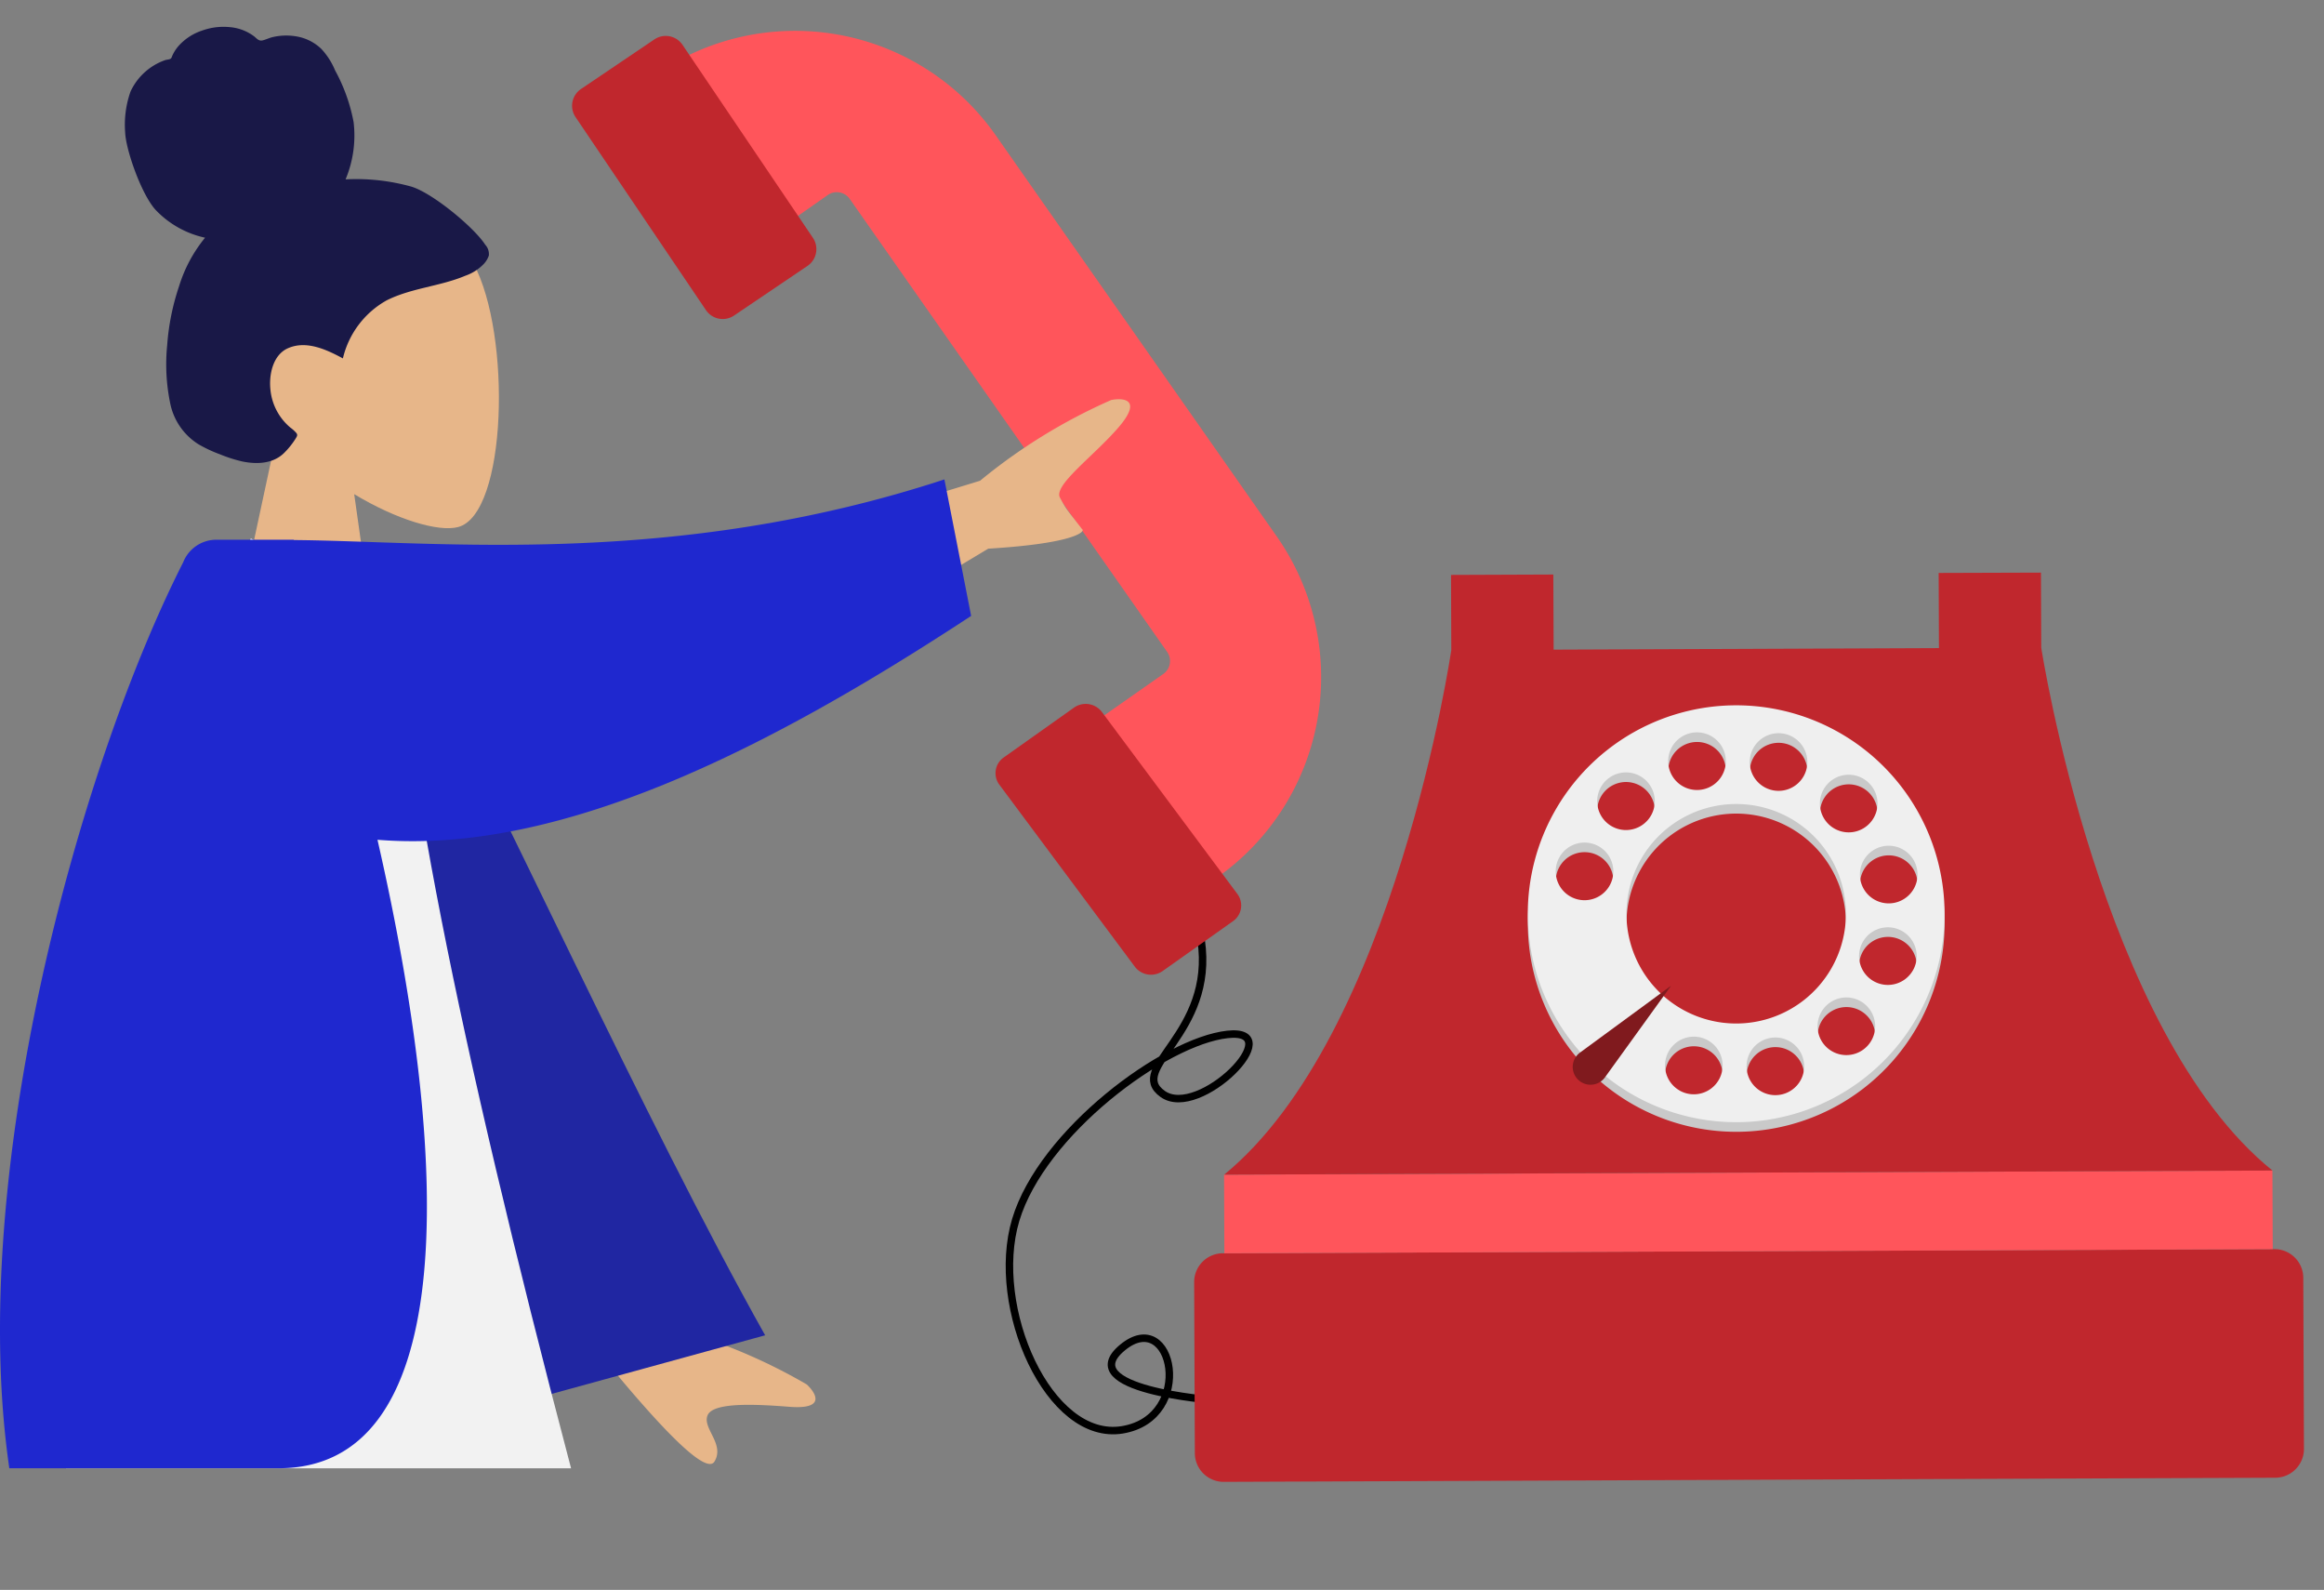 <svg xmlns="http://www.w3.org/2000/svg" width="311" height="212.708" viewBox="0 0 311 212.708"><rect x="0" y="0" width="311" height="212.708" fill="#808080" stroke="none"/><defs><style>.a{fill:none;stroke:#000;}.b{fill:#ff555b;}.c{fill:#c0272d;}.d{fill:#c9c9c9;}.e{fill:#efefef;}.f{fill:#801a1e;}.g{fill:#e7b689;}.g,.h,.i,.j,.k{fill-rule:evenodd;}.h{fill:#191847;}.i{fill:#2026a2;}.j{fill:#f2f2f2;}.k{fill:#1f28cf;}</style></defs><g transform="translate(-759.93 -7554.375)"><g transform="translate(804.442 7528.944)"><path class="a" d="M2935.491,20467.2c1.872,12.637-10.064,17.084-5.149,20.6s17.085-8.895,8.66-7.959-24.809,13.107-28.32,24.811,4.447,29.725,14.277,28.086,6.788-16.615,0-11,12.171,7.021,12.171,7.021" transform="translate(-2819.268 -20316.014)"/><g transform="matrix(-0.995, 0.105, -0.105, -0.995, 266.488, 222.467)"><g transform="translate(117.638 75.561) rotate(8)"><g transform="translate(16.286 0) rotate(8)"><path class="b" d="M76.662,84.441,87.124,73.979l18.682,18.682-3.55,3.55a32.761,32.761,0,0,1-46.331,0L9.6,49.881A32.762,32.762,0,0,1,9.6,3.55L13.144,0,31.827,18.682,21.365,29.144a2.114,2.114,0,0,0,0,2.989L73.674,84.441A2.112,2.112,0,0,0,76.662,84.441Z" transform="translate(0 11.215)"/><path class="c" d="M22.813.792a2.71,2.71,0,0,1,3.83,0L35.019,9.17a2.709,2.709,0,0,1,0,3.829L13,35.018a2.707,2.707,0,0,1-3.83,0L.793,26.642a2.708,2.708,0,0,1,0-3.83Z" transform="matrix(-0.017, 1, -1, -0.017, 112.866, 77.277)"/><path class="c" d="M21.953.781a2.564,2.564,0,0,1,3.686,0L33.7,9.035a2.71,2.71,0,0,1,0,3.772L12.51,34.5a2.563,2.563,0,0,1-3.684,0L.763,26.248a2.714,2.714,0,0,1,0-3.773Z" transform="matrix(-0.017, -1, 1, -0.017, 6.107, 35.074)"/></g></g><g transform="translate(0 0)"><g transform="translate(0 0)"><path class="c" d="M149.917,18.453a3.851,3.851,0,0,0-3.442-4.221L6.552.02A3.851,3.851,0,0,0,2.331,3.463L.02,26.21a3.852,3.852,0,0,0,3.443,4.221L143.386,44.642a3.851,3.851,0,0,0,4.222-3.442Z" transform="translate(0 0)"/><rect class="b" width="140.206" height="10.513" transform="matrix(0.995, 0.101, -0.101, 0.995, 3.68, 30.453)"/><path class="c" d="M101.919,80.739,100.9,90.734,87.289,89.351,88.3,79.357l-25.636-2.6-25.636-2.6-1.015,9.995L22.4,82.76l1.015-9.994S20.927,20.857,0,0L69.744,7.084l69.743,7.083C114.794,30.391,101.919,80.739,101.919,80.739Z" transform="translate(2.617 40.912)"/><g transform="translate(42.469 53.433)"><path class="d" d="M50.508,44.138a27.872,27.872,0,1,1-6.371-38.9A27.87,27.87,0,0,1,50.508,44.138ZM30.557,52.547a3.854,3.854,0,1,0-3.449-4.216A3.854,3.854,0,0,0,30.557,52.547Zm-12.7-1.963a3.854,3.854,0,1,0-.878-5.377A3.856,3.856,0,0,0,17.862,50.584ZM7.85,42.536a3.853,3.853,0,1,0,1.927-5.1A3.854,3.854,0,0,0,7.85,42.536ZM3.2,30.56A3.853,3.853,0,1,0,7.418,27.11,3.854,3.854,0,0,0,3.2,30.56Zm1.961-12.7a3.854,3.854,0,1,0,5.377-.878A3.858,3.858,0,0,0,5.163,17.863ZM18.308,9.776a3.853,3.853,0,1,0-1.926,5.1A3.855,3.855,0,0,0,18.308,9.776ZM25.189,3.2a3.854,3.854,0,1,0,3.449,4.216A3.855,3.855,0,0,0,25.189,3.2Zm12.7,1.962a3.854,3.854,0,1,0,.88,5.376A3.853,3.853,0,0,0,37.884,5.166ZM36.438,15.957a14.676,14.676,0,1,0,3.353,20.481A14.675,14.675,0,0,0,36.438,15.957Zm2.926,24.918a3.853,3.853,0,1,0,5.1,1.925A3.851,3.851,0,0,0,39.364,40.875ZM49.7,32.507a3.854,3.854,0,1,0,.88,5.379A3.856,3.856,0,0,0,49.7,32.507Z" transform="translate(0.13 0)"/><path class="e" d="M50.509,44.138a27.872,27.872,0,1,1-6.372-38.9A27.872,27.872,0,0,1,50.509,44.138Zm-19.952,8.41a3.854,3.854,0,1,0-3.449-4.217A3.856,3.856,0,0,0,30.558,52.548Zm-12.7-1.964a3.854,3.854,0,1,0-.878-5.377A3.856,3.856,0,0,0,17.862,50.584ZM7.849,42.537a3.854,3.854,0,1,0,1.927-5.1A3.856,3.856,0,0,0,7.849,42.537ZM3.2,30.559A3.854,3.854,0,1,0,7.418,27.11,3.855,3.855,0,0,0,3.2,30.559Zm1.962-12.7a3.854,3.854,0,1,0,5.377-.878A3.857,3.857,0,0,0,5.163,17.863ZM18.308,9.776a3.853,3.853,0,1,0-1.925,5.1A3.854,3.854,0,0,0,18.308,9.776ZM25.189,3.2a3.854,3.854,0,1,0,3.449,4.215A3.856,3.856,0,0,0,25.189,3.2Zm12.7,1.963a3.854,3.854,0,1,0,.879,5.377A3.854,3.854,0,0,0,37.884,5.165ZM36.438,15.956a14.676,14.676,0,1,0,3.353,20.481A14.677,14.677,0,0,0,36.438,15.956Zm2.925,24.918a3.853,3.853,0,1,0,5.1,1.925A3.852,3.852,0,0,0,39.363,40.874ZM49.7,32.506a3.854,3.854,0,1,0,.881,5.379A3.855,3.855,0,0,0,49.7,32.506Z" transform="translate(0 1.278)"/><g transform="translate(37.541 8.445)"><path class="f" d="M0,12.05,13.057,4.436a2.38,2.38,0,1,0-2.4-4.111,2.453,2.453,0,0,0-.573.466Z" transform="translate(0 0)"/></g></g></g></g></g></g><g transform="translate(759.93 7557.957)"><g transform="translate(16.736 0)"><g transform="translate(13.167 23.697)"><path class="g" d="M7.252,30.271C3.207,25.524.47,19.706.928,13.188,2.245-5.6,28.392-1.463,33.478,8.017s4.482,33.527-2.092,35.221c-2.621.676-8.206-.979-13.889-4.405l3.567,25.238H0Z" transform="translate(0 0)"/></g><path class="h" d="M38.324,21.389a27.489,27.489,0,0,0-8.814-.974,15.16,15.16,0,0,0,1.073-7.663A23.353,23.353,0,0,0,28.1,5.824a9.477,9.477,0,0,0-1.839-2.866,6.28,6.28,0,0,0-2.975-1.6,7.96,7.96,0,0,0-3.427,0c-.5.1-.945.333-1.434.459s-.743-.183-1.106-.5A6.266,6.266,0,0,0,14.05.052,8.422,8.422,0,0,0,10.333.5a7.274,7.274,0,0,0-3.1,1.984A5.19,5.19,0,0,0,6.31,3.9c-.09.216-.1.344-.32.423-.2.073-.432.075-.638.145A8.027,8.027,0,0,0,.737,8.653,13.263,13.263,0,0,0,.011,14.1c.07,2.271,2.121,8.2,4.039,10.36a12.886,12.886,0,0,0,6.658,3.76,19.046,19.046,0,0,0-3.479,6.487,31.748,31.748,0,0,0-1.592,7.88,25.72,25.72,0,0,0,.4,7.769A8.419,8.419,0,0,0,9.8,55.84,17.976,17.976,0,0,0,12.7,57.2a19.075,19.075,0,0,0,2.986.957c1.94.4,4.176.332,5.67-1.212a10.648,10.648,0,0,0,1.524-1.936c.141-.245.226-.4.055-.644a4.6,4.6,0,0,0-.8-.73,7.563,7.563,0,0,1-2.674-5.008c-.239-2.056.314-4.709,2.312-5.607,2.467-1.107,5.184.164,7.377,1.349a12.062,12.062,0,0,1,5.846-7.76c3.319-1.669,7.128-1.865,10.539-3.3a6.287,6.287,0,0,0,2.449-1.557,3.164,3.164,0,0,0,.7-1.15,1.863,1.863,0,0,0-.488-1.445C46.734,26.878,41.2,22.267,38.324,21.389Z" transform="translate(0 0)"/></g><g transform="translate(0 49.831)"><path class="g" d="M4.388,21.089,37.655,10.906A75.087,75.087,0,0,1,55.217.1c1.6-.307,4.249-.129.938,3.7s-8.689,7.7-7.812,9.353.878,1.522,2.984,4.251c.395.18-.505,1.857-12.579,2.59L12.882,35.516ZM-32.57,103.046l28,20.962a74.533,74.533,0,0,1,19.032,7.8c1.2,1.119,2.658,3.383-2.333,2.992s-10.257-.575-10.946,1.162,2.331,3.811.939,6.153q-1.392,2.341-13.153-11.745l-27.724-11.722Z" transform="translate(93.497 0)"/><path class="i" d="M11.848,0C34.106,24.161,64.2,60.949,87.236,84.538L61.475,99.626c-37.984-3.876-29.8-35.788-45.847-59.95C11.6,33.612,4.34,12.786,0,1.967Z" transform="matrix(0.966, 0.259, -0.259, 0.966, 40.016, 20.976)"/><path class="j" d="M0,124.4H67.581Q44.619,37.327,44.121,4.879c-.017-1.1-1.655-3.046-2.379-2.792Q33.791,4.879,24.726,0C8.7,32.035,3.164,71.478,0,124.4Z" transform="translate(8.839 18.628)"/><path class="k" d="M39.332,8.109C58.7,8.271,90.133,11.883,126.38,0l3.578,18.26c-27.4,17.992-55.135,31.93-79.442,29.951,10.555,46.235,10.069,84.084-13.235,84.084H1.248c-5.723-39.276,9.318-93.734,23.263-121.2a4.764,4.764,0,0,1,4.337-3.026H39.318C39.322,8.081,39.327,8.095,39.332,8.109Z" transform="translate(0 10.729)"/></g></g></g></svg>